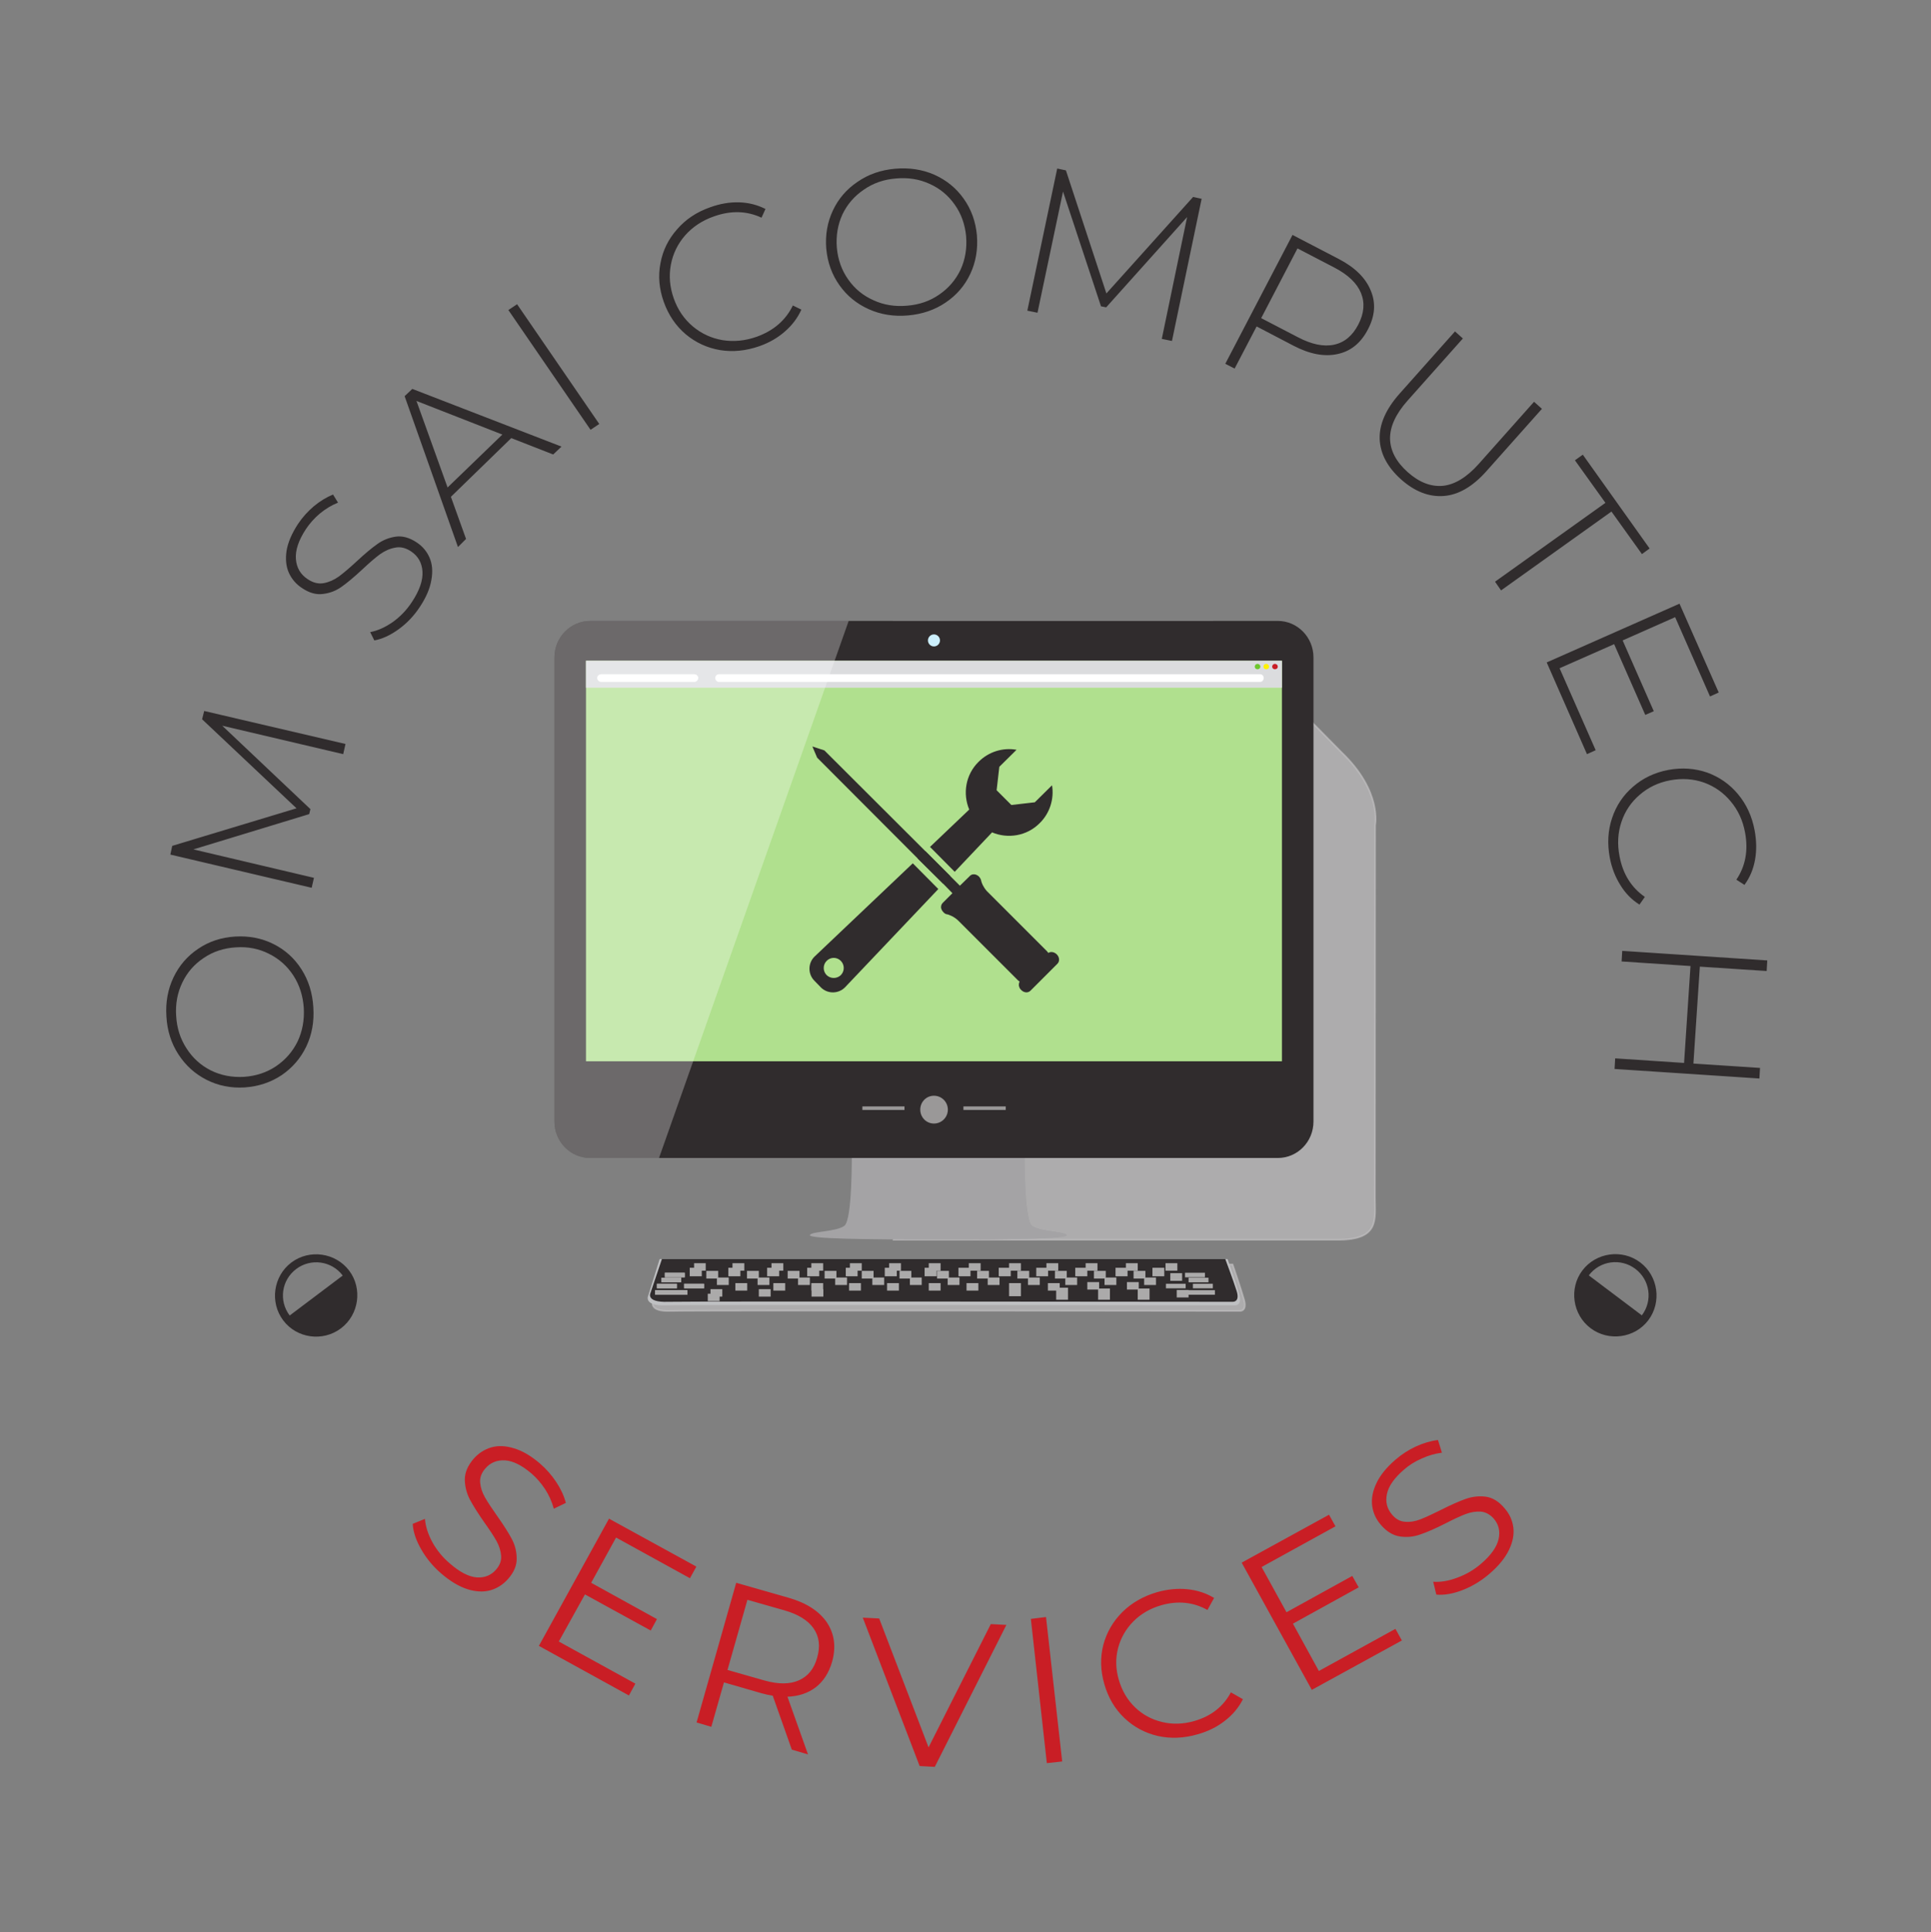 <?xml version="1.0" encoding="UTF-8" standalone="yes"?>
<svg xmlns="http://www.w3.org/2000/svg" version="1.1" xmlns:xlink="http://www.w3.org/1999/xlink" xmlns:svgjs="http://svgjs.dev/svgjs" viewBox="0 0 9.306 9.31">
  <rect x="0" y="0" width="9.306" height="9.31" fill="#808080" stroke="none"/>
  <g transform="matrix(1,0,0,1,2.672,2.992)">
    <g>
      <path d=" M -1.196 2.051 Q -1.237 2.136 -1.315 2.189 Q -1.393 2.241 -1.493 2.248 Q -1.593 2.254 -1.677 2.211 Q -1.76 2.169 -1.812 2.089 Q -1.864 2.009 -1.87 1.907 Q -1.877 1.804 -1.836 1.718 Q -1.795 1.632 -1.717 1.58 Q -1.639 1.527 -1.539 1.521 Q -1.438 1.515 -1.354 1.557 Q -1.27 1.599 -1.219 1.679 Q -1.168 1.759 -1.162 1.862 Q -1.155 1.965 -1.196 2.051 M -1.258 1.709 Q -1.303 1.64 -1.376 1.604 Q -1.449 1.567 -1.535 1.573 Q -1.622 1.578 -1.69 1.624 Q -1.758 1.669 -1.793 1.742 Q -1.829 1.816 -1.823 1.904 Q -1.818 1.991 -1.773 2.06 Q -1.729 2.129 -1.656 2.166 Q -1.583 2.202 -1.496 2.197 Q -1.409 2.191 -1.342 2.146 Q -1.274 2.1 -1.238 2.027 Q -1.203 1.953 -1.208 1.865 Q -1.214 1.777 -1.258 1.709 M -1.018 0.642 L -1.601 0.505 L -1.176 0.907 L -1.182 0.931 L -1.74 1.101 L -1.159 1.238 L -1.17 1.286 L -1.851 1.126 L -1.842 1.084 L -1.243 0.903 L -1.698 0.474 L -1.688 0.434 L -1.007 0.593 L -1.018 0.642 M -0.752 0.041 Q -0.812 0.084 -0.868 0.094 L -0.888 0.054 Q -0.835 0.044 -0.78 0.006 Q -0.725 -0.033 -0.687 -0.091 Q -0.632 -0.174 -0.636 -0.238 Q -0.64 -0.301 -0.691 -0.335 Q -0.73 -0.361 -0.768 -0.353 Q -0.806 -0.346 -0.841 -0.321 Q -0.875 -0.296 -0.926 -0.248 Q -0.984 -0.194 -1.025 -0.165 Q -1.065 -0.136 -1.115 -0.13 Q -1.164 -0.123 -1.216 -0.158 Q -1.259 -0.186 -1.28 -0.232 Q -1.3 -0.277 -1.291 -0.338 Q -1.281 -0.398 -1.236 -0.467 Q -1.204 -0.515 -1.159 -0.553 Q -1.114 -0.59 -1.067 -0.609 L -1.043 -0.57 Q -1.09 -0.551 -1.131 -0.517 Q -1.171 -0.483 -1.198 -0.442 Q -1.251 -0.361 -1.246 -0.298 Q -1.241 -0.235 -1.189 -0.201 Q -1.15 -0.175 -1.112 -0.182 Q -1.074 -0.189 -1.039 -0.214 Q -1.004 -0.24 -0.952 -0.288 Q -0.894 -0.342 -0.854 -0.37 Q -0.814 -0.399 -0.765 -0.406 Q -0.717 -0.413 -0.665 -0.379 Q -0.622 -0.351 -0.602 -0.305 Q -0.582 -0.259 -0.593 -0.198 Q -0.603 -0.136 -0.649 -0.067 Q -0.691 -0.003 -0.752 0.041 M -0.208 -0.881 L -0.499 -0.598 L -0.426 -0.395 L -0.465 -0.356 L -0.722 -1.083 L -0.685 -1.118 L 0.034 -0.84 L -0.006 -0.802 L -0.208 -0.881 M -0.251 -0.898 L -0.665 -1.06 L -0.515 -0.643 L -0.251 -0.898 M -0.222 -1.498 L -0.18 -1.526 L 0.216 -0.949 L 0.174 -0.921 L -0.222 -1.498 M 0.798 -1.305 Q 0.705 -1.321 0.633 -1.381 Q 0.561 -1.442 0.527 -1.537 Q 0.493 -1.632 0.511 -1.724 Q 0.528 -1.816 0.591 -1.887 Q 0.653 -1.959 0.75 -1.993 Q 0.821 -2.019 0.89 -2.017 Q 0.958 -2.015 1.017 -1.985 L 0.998 -1.943 Q 0.891 -1.993 0.768 -1.949 Q 0.685 -1.92 0.63 -1.858 Q 0.576 -1.796 0.561 -1.716 Q 0.546 -1.636 0.575 -1.554 Q 0.604 -1.472 0.667 -1.419 Q 0.729 -1.367 0.81 -1.353 Q 0.891 -1.34 0.974 -1.369 Q 1.097 -1.413 1.149 -1.52 L 1.19 -1.5 Q 1.163 -1.44 1.111 -1.395 Q 1.059 -1.349 0.988 -1.324 Q 0.891 -1.29 0.798 -1.305 M 1.515 -1.502 Q 1.428 -1.541 1.374 -1.617 Q 1.319 -1.694 1.31 -1.794 Q 1.302 -1.893 1.342 -1.978 Q 1.382 -2.063 1.461 -2.116 Q 1.539 -2.17 1.642 -2.179 Q 1.744 -2.188 1.831 -2.15 Q 1.918 -2.111 1.972 -2.035 Q 2.027 -1.958 2.036 -1.858 Q 2.044 -1.757 2.004 -1.672 Q 1.964 -1.587 1.885 -1.534 Q 1.807 -1.481 1.704 -1.472 Q 1.602 -1.463 1.515 -1.502 M 1.855 -1.573 Q 1.922 -1.619 1.957 -1.692 Q 1.991 -1.766 1.984 -1.853 Q 1.976 -1.94 1.929 -2.006 Q 1.882 -2.073 1.808 -2.106 Q 1.734 -2.14 1.646 -2.132 Q 1.558 -2.125 1.491 -2.078 Q 1.423 -2.032 1.388 -1.959 Q 1.354 -1.885 1.361 -1.798 Q 1.369 -1.711 1.416 -1.645 Q 1.463 -1.578 1.538 -1.545 Q 1.612 -1.511 1.7 -1.519 Q 1.788 -1.526 1.855 -1.573 M 2.927 -1.359 L 3.049 -1.946 L 2.659 -1.511 L 2.634 -1.516 L 2.451 -2.069 L 2.328 -1.485 L 2.279 -1.495 L 2.423 -2.18 L 2.465 -2.171 L 2.66 -1.578 L 3.078 -2.043 L 3.119 -2.034 L 2.976 -1.349 L 2.927 -1.359 M 3.934 -1.592 Q 3.972 -1.502 3.92 -1.404 Q 3.869 -1.306 3.774 -1.286 Q 3.679 -1.265 3.562 -1.326 L 3.384 -1.419 L 3.278 -1.216 L 3.233 -1.239 L 3.557 -1.86 L 3.78 -1.744 Q 3.897 -1.683 3.934 -1.592 M 3.757 -1.331 Q 3.832 -1.347 3.874 -1.428 Q 3.916 -1.509 3.887 -1.58 Q 3.858 -1.651 3.758 -1.703 L 3.581 -1.795 L 3.406 -1.459 L 3.583 -1.367 Q 3.682 -1.315 3.757 -1.331 M 3.977 -0.877 Q 3.974 -0.983 4.072 -1.094 L 4.34 -1.395 L 4.378 -1.361 L 4.111 -1.061 Q 4.026 -0.965 4.027 -0.878 Q 4.029 -0.791 4.112 -0.717 Q 4.195 -0.643 4.282 -0.651 Q 4.368 -0.66 4.454 -0.756 L 4.721 -1.056 L 4.759 -1.022 L 4.491 -0.721 Q 4.392 -0.61 4.286 -0.602 Q 4.179 -0.594 4.08 -0.682 Q 3.981 -0.771 3.977 -0.877 M 5.065 -0.569 L 4.918 -0.774 L 4.956 -0.801 L 5.278 -0.349 L 5.241 -0.322 L 5.094 -0.527 L 4.562 -0.147 L 4.533 -0.189 L 5.065 -0.569 M 5.018 0.623 L 4.976 0.642 L 4.782 0.2 L 5.422 -0.083 L 5.611 0.345 L 5.569 0.364 L 5.401 -0.018 L 5.148 0.094 L 5.298 0.435 L 5.257 0.453 L 5.107 0.112 L 4.844 0.228 L 5.018 0.623 M 5.097 0.95 Q 5.127 0.86 5.198 0.799 Q 5.269 0.737 5.368 0.718 Q 5.467 0.7 5.556 0.731 Q 5.644 0.763 5.704 0.835 Q 5.765 0.908 5.784 1.009 Q 5.798 1.084 5.786 1.151 Q 5.774 1.219 5.735 1.272 L 5.696 1.247 Q 5.762 1.149 5.738 1.02 Q 5.722 0.933 5.669 0.87 Q 5.617 0.807 5.54 0.779 Q 5.463 0.752 5.377 0.768 Q 5.292 0.784 5.23 0.838 Q 5.168 0.891 5.142 0.969 Q 5.116 1.047 5.133 1.134 Q 5.157 1.262 5.255 1.33 L 5.229 1.367 Q 5.173 1.332 5.137 1.273 Q 5.1 1.214 5.086 1.141 Q 5.067 1.039 5.097 0.95 M 5.807 2.205 L 5.109 2.159 L 5.112 2.108 L 5.444 2.13 L 5.475 1.663 L 5.143 1.641 L 5.146 1.59 L 5.845 1.636 L 5.842 1.687 L 5.52 1.666 L 5.489 2.133 L 5.81 2.154 L 5.807 2.205" fill="#302c2d" fill-rule="nonzero"/>
    </g>
    <g>
      <path d=" M -0.642 4.474 Q -0.68 4.408 -0.683 4.351 L -0.624 4.327 Q -0.62 4.381 -0.588 4.44 Q -0.555 4.499 -0.504 4.542 Q -0.433 4.604 -0.375 4.609 Q -0.317 4.613 -0.281 4.571 Q -0.254 4.54 -0.257 4.504 Q -0.26 4.469 -0.279 4.434 Q -0.298 4.4 -0.338 4.344 Q -0.384 4.278 -0.408 4.233 Q -0.431 4.188 -0.432 4.138 Q -0.432 4.087 -0.39 4.038 Q -0.355 3.998 -0.306 3.983 Q -0.256 3.968 -0.195 3.987 Q -0.134 4.005 -0.069 4.061 Q -0.024 4.1 0.009 4.15 Q 0.042 4.2 0.055 4.25 L -0.003 4.278 Q -0.017 4.227 -0.045 4.184 Q -0.074 4.14 -0.11 4.109 Q -0.18 4.049 -0.238 4.045 Q -0.297 4.042 -0.333 4.084 Q -0.361 4.116 -0.358 4.152 Q -0.355 4.188 -0.335 4.223 Q -0.315 4.258 -0.276 4.313 Q -0.23 4.378 -0.206 4.423 Q -0.182 4.468 -0.182 4.518 Q -0.181 4.568 -0.223 4.616 Q -0.258 4.656 -0.308 4.671 Q -0.358 4.685 -0.419 4.666 Q -0.481 4.646 -0.546 4.59 Q -0.605 4.539 -0.642 4.474 M 0.39 5.121 L 0.359 5.178 L -0.075 4.939 L 0.263 4.326 L 0.684 4.557 L 0.653 4.613 L 0.297 4.417 L 0.177 4.635 L 0.494 4.81 L 0.464 4.865 L 0.147 4.691 L 0.021 4.918 L 0.39 5.121 M 1.144 5.439 L 1.052 5.179 Q 1.025 5.175 0.997 5.167 L 0.817 5.115 L 0.756 5.329 L 0.685 5.308 L 0.876 4.635 L 1.128 4.707 Q 1.257 4.744 1.313 4.826 Q 1.368 4.909 1.338 5.016 Q 1.315 5.095 1.26 5.138 Q 1.204 5.181 1.123 5.184 L 1.222 5.462 L 1.144 5.439 M 1.178 5.105 Q 1.244 5.076 1.266 4.996 Q 1.29 4.914 1.249 4.855 Q 1.209 4.797 1.109 4.768 L 0.93 4.717 L 0.834 5.055 L 1.013 5.106 Q 1.113 5.134 1.178 5.105 M 2.178 4.838 L 1.833 5.522 L 1.76 5.518 L 1.486 4.803 L 1.565 4.807 L 1.803 5.428 L 2.103 4.834 L 2.178 4.838 M 2.296 4.809 L 2.369 4.8 L 2.447 5.496 L 2.373 5.504 L 2.296 4.809 M 2.907 5.373 Q 2.814 5.351 2.746 5.286 Q 2.678 5.221 2.65 5.123 Q 2.622 5.026 2.645 4.935 Q 2.669 4.844 2.737 4.776 Q 2.805 4.709 2.905 4.68 Q 2.98 4.659 3.05 4.666 Q 3.121 4.673 3.179 4.708 L 3.147 4.766 Q 3.045 4.709 2.925 4.743 Q 2.845 4.766 2.79 4.821 Q 2.735 4.877 2.716 4.951 Q 2.697 5.025 2.72 5.103 Q 2.743 5.182 2.798 5.235 Q 2.853 5.288 2.929 5.306 Q 3.004 5.324 3.084 5.301 Q 3.205 5.266 3.26 5.163 L 3.318 5.196 Q 3.288 5.256 3.231 5.3 Q 3.175 5.344 3.1 5.365 Q 3 5.394 2.907 5.373 M 4.053 4.857 L 4.084 4.913 L 3.65 5.151 L 3.312 4.538 L 3.733 4.307 L 3.764 4.363 L 3.408 4.559 L 3.528 4.777 L 3.845 4.602 L 3.876 4.657 L 3.559 4.832 L 3.684 5.06 L 4.053 4.857 M 4.377 4.67 Q 4.307 4.697 4.25 4.692 L 4.235 4.63 Q 4.289 4.634 4.352 4.61 Q 4.415 4.587 4.466 4.543 Q 4.537 4.482 4.55 4.425 Q 4.563 4.368 4.527 4.326 Q 4.499 4.295 4.464 4.292 Q 4.428 4.29 4.391 4.304 Q 4.354 4.318 4.294 4.349 Q 4.221 4.386 4.173 4.402 Q 4.126 4.419 4.076 4.412 Q 4.025 4.405 3.983 4.356 Q 3.948 4.316 3.941 4.265 Q 3.934 4.213 3.961 4.156 Q 3.988 4.098 4.053 4.042 Q 4.098 4.003 4.152 3.978 Q 4.207 3.953 4.258 3.947 L 4.277 4.008 Q 4.225 4.015 4.178 4.037 Q 4.13 4.058 4.094 4.09 Q 4.024 4.15 4.012 4.207 Q 4 4.264 4.037 4.307 Q 4.064 4.339 4.1 4.341 Q 4.136 4.344 4.174 4.329 Q 4.212 4.314 4.272 4.284 Q 4.343 4.248 4.391 4.231 Q 4.439 4.214 4.488 4.22 Q 4.538 4.227 4.579 4.276 Q 4.614 4.316 4.621 4.367 Q 4.628 4.419 4.6 4.477 Q 4.572 4.535 4.507 4.591 Q 4.448 4.642 4.377 4.67" fill="#c91e25" fill-rule="nonzero"/>
    </g>
    <g clip-path="url(#SvgjsClipPath1001)">
      <g clip-path="url(#ccaa30eeb-2a65-45cf-ad8a-6aa9495a942d2b9b7d26-a75c-4ca0-bbed-3b556a943c19)">
        <path d=" M 3.775 2.982 L 1.634 2.982 L 1.635 0.004 L 3.173 0.004 L 3.794 0.634 C 3.99 0.822 3.955 0.984 3.955 0.984 L 3.954 2.774 C 3.954 2.774 3.954 2.703 3.954 2.777 C 3.954 2.885 3.978 2.982 3.775 2.982" fill="#c1c0c1" transform="matrix(1,0,0,1,0,0)" fill-rule="nonzero" opacity="0.7"/>
      </g>
      <g clip-path="url(#ccaa30eeb-2a65-45cf-ad8a-6aa9495a942d2b9b7d26-a75c-4ca0-bbed-3b556a943c19)">
        <path d=" M 3.775 2.982 L 1.634 2.982 L 1.635 0.004 L 3.173 0.004 L 3.794 0.634 C 3.99 0.822 3.955 0.984 3.955 0.984 L 3.954 2.774 C 3.954 2.774 3.954 2.703 3.954 2.777 C 3.954 2.885 3.978 2.982 3.775 2.982 Z" fill="none" transform="matrix(1,0,0,1,0,0)" fill-rule="nonzero" opacity="0.7" stroke-dasharray="none" stroke-miterlimit="4" stroke-linejoin="miter" stroke-linecap="butt" stroke-width="0.008" stroke="#c1c0c1"/>
      </g>
      <g clip-path="url(#ecaa30eeb-2a65-45cf-ad8a-6aa9495a942d2b9b7d26-a75c-4ca0-bbed-3b556a943c19)">
        <path d=" M 0.586 3.101 L 0.476 3.278 C 0.476 3.278 0.45 3.329 0.561 3.325 C 0.671 3.321 3.302 3.325 3.302 3.325 C 3.302 3.325 3.34 3.329 3.323 3.27 C 3.306 3.211 3.268 3.101 3.268 3.101 Z" fill="#c1c0c1" transform="matrix(1,0,0,1,0,0)" fill-rule="nonzero" opacity="0.7"/>
      </g>
      <g clip-path="url(#ecaa30eeb-2a65-45cf-ad8a-6aa9495a942d2b9b7d26-a75c-4ca0-bbed-3b556a943c19)">
        <path d=" M 0.586 3.101 L 0.476 3.278 C 0.476 3.278 0.45 3.329 0.561 3.325 C 0.671 3.321 3.302 3.325 3.302 3.325 C 3.302 3.325 3.34 3.329 3.323 3.27 C 3.306 3.211 3.268 3.101 3.268 3.101 Z" fill="none" transform="matrix(1,0,0,1,0,0)" fill-rule="nonzero" opacity="0.7" stroke-dasharray="none" stroke-miterlimit="4" stroke-linejoin="miter" stroke-linecap="butt" stroke-width="0.008" stroke="#c1c0c1"/>
      </g>
      <g clip-path="url(#dcaa30eeb-2a65-45cf-ad8a-6aa9495a942d2b9b7d26-a75c-4ca0-bbed-3b556a943c19)">
        <path d=" M 0.634 3.173 L 0.598 3.173 L 0.598 3.154 L 0.634 3.154 Z M 0.653 3.147 L 0.618 3.147 L 0.618 3.133 L 0.653 3.133 Z M 0.82 3.173 L 0.784 3.173 L 0.784 3.154 L 0.82 3.154 Z M 0.839 3.147 L 0.804 3.147 L 0.804 3.133 L 0.839 3.133 Z M 1.007 3.173 L 0.971 3.173 L 0.971 3.154 L 1.007 3.154 Z M 1.026 3.147 L 0.992 3.147 L 0.992 3.133 L 1.026 3.133 Z M 1.2 3.173 L 1.164 3.173 L 1.164 3.154 L 1.2 3.154 Z M 1.219 3.147 L 1.184 3.147 L 1.184 3.133 L 1.219 3.133 Z M 1.385 3.173 L 1.35 3.173 L 1.35 3.154 L 1.385 3.154 Z M 1.405 3.147 L 1.37 3.147 L 1.37 3.133 L 1.405 3.133 Z M 1.574 3.173 L 1.538 3.173 L 1.538 3.154 L 1.574 3.154 Z M 1.594 3.147 L 1.559 3.147 L 1.559 3.133 L 1.594 3.133 Z M 1.765 3.173 L 1.73 3.173 L 1.73 3.154 L 1.765 3.154 Z M 1.785 3.147 L 1.75 3.147 L 1.75 3.133 L 1.785 3.133 Z M 1.929 3.173 L 1.893 3.173 L 1.893 3.154 L 1.929 3.154 Z M 1.978 3.147 L 1.943 3.147 L 1.943 3.133 L 1.978 3.133 Z M 2.123 3.173 L 2.087 3.173 L 2.087 3.154 L 2.123 3.154 Z M 2.172 3.147 L 2.137 3.147 L 2.137 3.133 L 2.172 3.133 Z M 2.303 3.173 L 2.267 3.173 L 2.267 3.154 L 2.303 3.154 Z M 2.352 3.147 L 2.317 3.147 L 2.317 3.133 L 2.352 3.133 Z M 2.492 3.173 L 2.456 3.173 L 2.456 3.154 L 2.492 3.154 Z M 2.541 3.147 L 2.506 3.147 L 2.506 3.133 L 2.541 3.133 Z M 2.581 3.184 L 2.546 3.184 L 2.546 3.17 L 2.581 3.17 Z M 2.632 3.216 L 2.597 3.216 L 2.597 3.201 L 2.632 3.201 Z M 2.772 3.184 L 2.737 3.184 L 2.737 3.17 L 2.772 3.17 Z M 2.823 3.216 L 2.788 3.216 L 2.788 3.201 L 2.823 3.201 Z M 2.949 3.195 L 2.914 3.195 L 2.914 3.181 L 2.949 3.181 Z M 2.392 3.184 L 2.358 3.184 L 2.358 3.17 L 2.392 3.17 Z M 2.443 3.216 L 2.408 3.216 L 2.408 3.201 L 2.443 3.201 Z M 2.212 3.184 L 2.177 3.184 L 2.177 3.17 L 2.212 3.17 Z M 2.263 3.216 L 2.228 3.216 L 2.228 3.201 L 2.263 3.201 Z M 2.018 3.184 L 1.983 3.184 L 1.983 3.17 L 2.018 3.17 Z M 2.069 3.216 L 2.034 3.216 L 2.034 3.201 L 2.069 3.201 Z M 1.825 3.184 L 1.79 3.184 L 1.79 3.17 L 1.825 3.17 Z M 1.876 3.216 L 1.841 3.216 L 1.841 3.201 L 1.876 3.201 Z M 1.644 3.184 L 1.609 3.184 L 1.609 3.17 L 1.644 3.17 Z M 1.694 3.216 L 1.659 3.216 L 1.659 3.201 L 1.694 3.201 Z M 1.462 3.184 L 1.427 3.184 L 1.427 3.17 L 1.462 3.17 Z M 1.513 3.216 L 1.478 3.216 L 1.478 3.201 L 1.513 3.201 Z M 1.283 3.184 L 1.248 3.184 L 1.248 3.17 L 1.283 3.17 Z M 1.334 3.216 L 1.299 3.216 L 1.299 3.201 L 1.334 3.201 Z M 1.105 3.184 L 1.07 3.184 L 1.07 3.17 L 1.105 3.17 Z M 1.155 3.216 L 1.12 3.216 L 1.12 3.201 L 1.155 3.201 Z M 0.909 3.184 L 0.874 3.184 L 0.874 3.17 L 0.909 3.17 Z M 0.96 3.216 L 0.925 3.216 L 0.925 3.201 L 0.96 3.201 Z M 0.713 3.184 L 0.678 3.184 L 0.678 3.17 L 0.713 3.17 Z M 0.764 3.216 L 0.729 3.216 L 0.729 3.201 L 0.764 3.201 Z M 0.853 3.243 L 0.818 3.243 L 0.818 3.229 L 0.853 3.229 Z M 1.036 3.243 L 1.001 3.243 L 1.001 3.229 L 1.036 3.229 Z M 1.219 3.243 L 1.184 3.243 L 1.184 3.229 L 1.219 3.229 Z M 1.22 3.272 L 1.185 3.272 L 1.185 3.258 L 1.22 3.258 Z M 0.966 3.272 L 0.931 3.272 L 0.931 3.258 L 0.966 3.258 Z M 0.733 3.272 L 0.698 3.272 L 0.698 3.258 L 0.733 3.258 Z M 1.401 3.243 L 1.366 3.243 L 1.366 3.229 L 1.401 3.229 Z M 1.584 3.243 L 1.549 3.243 L 1.549 3.229 L 1.584 3.229 Z M 1.785 3.243 L 1.75 3.243 L 1.75 3.229 L 1.785 3.229 Z M 1.967 3.243 L 1.932 3.243 L 1.932 3.229 L 1.967 3.229 Z M 2.172 3.243 L 2.137 3.243 L 2.137 3.229 L 2.172 3.229 Z M 2.172 3.269 L 2.137 3.269 L 2.137 3.255 L 2.172 3.255 Z M 2.359 3.243 L 2.324 3.243 L 2.324 3.229 L 2.359 3.229 Z M 2.399 3.264 L 2.364 3.264 L 2.364 3.25 L 2.399 3.25 Z M 2.549 3.237 L 2.514 3.237 L 2.514 3.223 L 2.549 3.223 Z M 2.601 3.269 L 2.566 3.269 L 2.566 3.255 L 2.601 3.255 Z M 2.74 3.237 L 2.705 3.237 L 2.705 3.223 L 2.74 3.223 Z M 2.792 3.269 L 2.757 3.269 L 2.757 3.255 L 2.792 3.255 Z M 2.98 3.275 L 2.945 3.275 L 2.945 3.261 L 2.98 3.261 Z M 2.686 3.173 L 2.65 3.173 L 2.65 3.154 L 2.686 3.154 Z M 2.735 3.147 L 2.7 3.147 L 2.7 3.133 L 2.735 3.133 Z M 2.863 3.173 L 2.828 3.173 L 2.828 3.154 L 2.863 3.154 Z M 2.926 3.147 L 2.891 3.147 L 2.891 3.133 L 2.926 3.133 Z" fill="#abaaaa" transform="matrix(1,0,0,1,0,0)" fill-rule="nonzero" stroke-dasharray="none" stroke-miterlimit="4" stroke-linejoin="miter" stroke-linecap="butt" stroke-width="0.034" stroke="#abaaaa"/>
      </g>
      <g clip-path="url(#dcaa30eeb-2a65-45cf-ad8a-6aa9495a942d2b9b7d26-a75c-4ca0-bbed-3b556a943c19)">
        <path d=" M 0.56 3.231 L 0.656 3.231 M 0.56 3.231 L 0.656 3.231" fill="none" transform="matrix(1,0,0,1,0,0)" fill-rule="nonzero" stroke-dasharray="none" stroke-miterlimit="4" stroke-linejoin="miter" stroke-linecap="butt" stroke-width="0.034" stroke="#abaaaa"/>
      </g>
      <g clip-path="url(#dcaa30eeb-2a65-45cf-ad8a-6aa9495a942d2b9b7d26-a75c-4ca0-bbed-3b556a943c19)">
        <path d=" M 3.07 3.178 L 2.974 3.178" fill="none" transform="matrix(1,0,0,1,0,0)" fill-rule="nonzero" stroke-dasharray="none" stroke-miterlimit="4" stroke-linejoin="miter" stroke-linecap="butt" stroke-width="0.034" stroke="#abaaaa"/>
      </g>
      <g clip-path="url(#dcaa30eeb-2a65-45cf-ad8a-6aa9495a942d2b9b7d26-a75c-4ca0-bbed-3b556a943c19)">
        <path d=" M 3.087 3.203 L 2.991 3.203" fill="none" transform="matrix(1,0,0,1,0,0)" fill-rule="nonzero" stroke-dasharray="none" stroke-miterlimit="4" stroke-linejoin="miter" stroke-linecap="butt" stroke-width="0.034" stroke="#abaaaa"/>
      </g>
      <g clip-path="url(#dcaa30eeb-2a65-45cf-ad8a-6aa9495a942d2b9b7d26-a75c-4ca0-bbed-3b556a943c19)">
        <path d=" M 3.108 3.231 L 3.012 3.231" fill="none" transform="matrix(1,0,0,1,0,0)" fill-rule="nonzero" stroke-dasharray="none" stroke-miterlimit="4" stroke-linejoin="miter" stroke-linecap="butt" stroke-width="0.034" stroke="#abaaaa"/>
      </g>
      <g clip-path="url(#dcaa30eeb-2a65-45cf-ad8a-6aa9495a942d2b9b7d26-a75c-4ca0-bbed-3b556a943c19)">
        <path d=" M 2.977 3.231 L 2.881 3.231" fill="none" transform="matrix(1,0,0,1,0,0)" fill-rule="nonzero" stroke-dasharray="none" stroke-miterlimit="4" stroke-linejoin="miter" stroke-linecap="butt" stroke-width="0.034" stroke="#abaaaa"/>
      </g>
      <g clip-path="url(#dcaa30eeb-2a65-45cf-ad8a-6aa9495a942d2b9b7d26-a75c-4ca0-bbed-3b556a943c19)">
        <path d=" M 3.118 3.263 L 2.962 3.263" fill="none" transform="matrix(1,0,0,1,0,0)" fill-rule="nonzero" stroke-dasharray="none" stroke-miterlimit="4" stroke-linejoin="miter" stroke-linecap="butt" stroke-width="0.034" stroke="#abaaaa"/>
      </g>
      <g clip-path="url(#bcaa30eeb-2a65-45cf-ad8a-6aa9495a942d2b9b7d26-a75c-4ca0-bbed-3b556a943c19)">
        <path d=" M 1.433 2.558 C 1.433 2.558 1.437 2.886 1.397 2.915 C 1.357 2.944 1.242 2.941 1.231 2.959 C 1.221 2.977 1.483 2.981 1.85 2.981 L 1.85 2.981 C 2.216 2.981 2.479 2.977 2.468 2.959 C 2.457 2.941 2.342 2.944 2.302 2.915 C 2.262 2.886 2.266 2.558 2.266 2.558 Z" fill="#a4a3a5" transform="matrix(1,0,0,1,0,0)" fill-rule="nonzero"/>
      </g>
      <g clip-path="url(#fcaa30eeb-2a65-45cf-ad8a-6aa9495a942d2b9b7d26-a75c-4ca0-bbed-3b556a943c19)">
        <path d=" M 1.909 2.558 L 2.266 2.558 C 2.266 2.558 2.262 2.886 2.302 2.915 C 2.342 2.944 2.457 2.941 2.468 2.959 C 2.479 2.977 2.216 2.981 1.85 2.981 L 2.048 2.981 C 2.048 2.981 1.915 2.622 1.909 2.558" fill="#a4a3a5" transform="matrix(1,0,0,1,0,0)" fill-rule="nonzero"/>
      </g>
      <g clip-path="url(#bcaa30eeb-2a65-45cf-ad8a-6aa9495a942d2b9b7d26-a75c-4ca0-bbed-3b556a943c19)">
        <path d=" M 0 2.412 C 0 2.51 0.077 2.588 0.173 2.588 L 3.486 2.588 C 3.581 2.588 3.658 2.51 3.658 2.412 L 3.658 0.176 C 3.658 0.079 3.581 0 3.486 0 L 0.173 0 C 0.077 0 0 0.079 0 0.176 Z" fill="#302c2d" transform="matrix(1,0,0,1,0,0)" fill-rule="nonzero"/>
      </g>
      <g clip-path="url(#bcaa30eeb-2a65-45cf-ad8a-6aa9495a942d2b9b7d26-a75c-4ca0-bbed-3b556a943c19)">
        <path d=" M 0.152 2.122 L 3.506 2.122 L 3.506 0.192 L 0.152 0.192 Z" fill="#b0e08e" transform="matrix(1,0,0,1,0,0)" fill-rule="nonzero"/>
      </g>
      <g clip-path="url(#bcaa30eeb-2a65-45cf-ad8a-6aa9495a942d2b9b7d26-a75c-4ca0-bbed-3b556a943c19)">
        <path d=" M 1.8 0.094 C 1.8 0.11 1.813 0.123 1.829 0.123 C 1.845 0.123 1.858 0.11 1.858 0.094 C 1.858 0.078 1.845 0.065 1.829 0.065 C 1.813 0.065 1.8 0.078 1.8 0.094" fill="#cceffc" transform="matrix(1,0,0,1,0,0)" fill-rule="nonzero"/>
      </g>
      <g clip-path="url(#bcaa30eeb-2a65-45cf-ad8a-6aa9495a942d2b9b7d26-a75c-4ca0-bbed-3b556a943c19)">
        <path d=" M 3.642 2.488 C 3.614 2.547 3.555 2.588 3.486 2.588 C 3.555 2.588 3.614 2.547 3.642 2.488 M 3.642 2.487 L 3.642 2.487 L 3.642 2.487 M 2.415 0 L 3.486 0 C 3.581 0 3.658 0.079 3.658 0.176 L 3.658 2.238 L 3.658 0.176 C 3.658 0.079 3.581 0 3.486 0 Z" fill="#ffffff" transform="matrix(1,0,0,1,0,0)" fill-rule="nonzero"/>
      </g>
      <g clip-path="url(#bcaa30eeb-2a65-45cf-ad8a-6aa9495a942d2b9b7d26-a75c-4ca0-bbed-3b556a943c19)">
        <path d=" M 0.152 0.322 L 3.506 0.322 L 3.506 0.192 L 0.152 0.192 Z" fill="#dbdcde" transform="matrix(1,0,0,1,0,0)" fill-rule="nonzero"/>
      </g>
      <g clip-path="url(#bcaa30eeb-2a65-45cf-ad8a-6aa9495a942d2b9b7d26-a75c-4ca0-bbed-3b556a943c19)">
        <path d=" M 0.775 0.275 C 0.775 0.285 0.783 0.294 0.792 0.294 L 3.401 0.294 C 3.411 0.294 3.418 0.285 3.418 0.275 C 3.418 0.265 3.411 0.257 3.401 0.257 L 0.792 0.257 C 0.783 0.257 0.775 0.265 0.775 0.275" fill="#ffffff" transform="matrix(1,0,0,1,0,0)" fill-rule="nonzero"/>
      </g>
      <g clip-path="url(#bcaa30eeb-2a65-45cf-ad8a-6aa9495a942d2b9b7d26-a75c-4ca0-bbed-3b556a943c19)">
        <path d=" M 0.206 0.275 C 0.206 0.285 0.215 0.294 0.225 0.294 L 0.674 0.294 C 0.684 0.294 0.693 0.285 0.693 0.275 C 0.693 0.27 0.691 0.266 0.687 0.262 C 0.684 0.259 0.679 0.257 0.674 0.257 L 0.225 0.257 C 0.215 0.257 0.206 0.265 0.206 0.275" fill="#ffffff" transform="matrix(1,0,0,1,0,0)" fill-rule="nonzero"/>
      </g>
      <g clip-path="url(#bcaa30eeb-2a65-45cf-ad8a-6aa9495a942d2b9b7d26-a75c-4ca0-bbed-3b556a943c19)">
        <path d=" M 3.459 0.22 C 3.459 0.228 3.465 0.233 3.472 0.233 C 3.48 0.233 3.486 0.228 3.486 0.22 C 3.486 0.213 3.48 0.207 3.472 0.207 C 3.465 0.207 3.459 0.213 3.459 0.22" fill="#c91e25" transform="matrix(1,0,0,1,0,0)" fill-rule="nonzero"/>
      </g>
      <g clip-path="url(#bcaa30eeb-2a65-45cf-ad8a-6aa9495a942d2b9b7d26-a75c-4ca0-bbed-3b556a943c19)">
        <path d=" M 3.417 0.22 C 3.417 0.228 3.423 0.233 3.43 0.233 C 3.438 0.233 3.444 0.228 3.444 0.22 C 3.444 0.213 3.438 0.207 3.43 0.207 C 3.423 0.207 3.417 0.213 3.417 0.22" fill="#fff200" transform="matrix(1,0,0,1,0,0)" fill-rule="nonzero"/>
      </g>
      <g clip-path="url(#bcaa30eeb-2a65-45cf-ad8a-6aa9495a942d2b9b7d26-a75c-4ca0-bbed-3b556a943c19)">
        <path d=" M 3.375 0.22 C 3.375 0.228 3.381 0.233 3.388 0.233 C 3.396 0.233 3.402 0.228 3.402 0.22 C 3.402 0.213 3.396 0.207 3.388 0.207 C 3.381 0.207 3.375 0.213 3.375 0.22" fill="#6ec72e" transform="matrix(1,0,0,1,0,0)" fill-rule="nonzero"/>
      </g>
      <g clip-path="url(#gcaa30eeb-2a65-45cf-ad8a-6aa9495a942d2b9b7d26-a75c-4ca0-bbed-3b556a943c19)">
        <path d=" M 0.504 2.588 L 0.173 2.588 C 0.077 2.588 0 2.51 0 2.412 L 0 0.176 C 0 0.079 0.077 0 0.173 0 L 1.418 0 Z" fill="#ffffff" transform="matrix(1,0,0,1,0,0)" fill-rule="nonzero" opacity="0.29"/>
      </g>
      <g clip-path="url(#bcaa30eeb-2a65-45cf-ad8a-6aa9495a942d2b9b7d26-a75c-4ca0-bbed-3b556a943c19)">
        <path d=" M 0.507 3.075 L 0.452 3.251 C 0.452 3.251 0.426 3.302 0.537 3.298 C 0.648 3.294 3.278 3.298 3.278 3.298 C 3.278 3.298 3.317 3.302 3.3 3.243 C 3.283 3.184 3.244 3.075 3.244 3.075 Z" fill="#bfc0c2" transform="matrix(1,0,0,1,0,0)" fill-rule="nonzero"/>
      </g>
      <g clip-path="url(#bcaa30eeb-2a65-45cf-ad8a-6aa9495a942d2b9b7d26-a75c-4ca0-bbed-3b556a943c19)">
        <path d=" M 0.518 3.075 L 0.463 3.238 C 0.463 3.238 0.438 3.285 0.548 3.281 C 0.658 3.278 3.267 3.281 3.267 3.281 C 3.267 3.281 3.305 3.285 3.288 3.23 C 3.271 3.176 3.233 3.075 3.233 3.075 Z" fill="#302c2d" transform="matrix(1,0,0,1,0,0)" fill-rule="nonzero"/>
      </g>
      <g clip-path="url(#bcaa30eeb-2a65-45cf-ad8a-6aa9495a942d2b9b7d26-a75c-4ca0-bbed-3b556a943c19)">
        <path d=" M 0.699 3.147 L 0.663 3.147 L 0.663 3.128 L 0.699 3.128 Z M 0.718 3.12 L 0.684 3.12 L 0.684 3.106 L 0.718 3.106 Z M 0.885 3.147 L 0.849 3.147 L 0.849 3.128 L 0.885 3.128 Z M 0.904 3.12 L 0.869 3.12 L 0.869 3.106 L 0.904 3.106 Z M 1.072 3.147 L 1.036 3.147 L 1.036 3.128 L 1.072 3.128 Z M 1.092 3.12 L 1.057 3.12 L 1.057 3.106 L 1.092 3.106 Z M 1.265 3.147 L 1.229 3.147 L 1.229 3.128 L 1.265 3.128 Z M 1.284 3.12 L 1.249 3.12 L 1.249 3.106 L 1.284 3.106 Z M 1.45 3.147 L 1.415 3.147 L 1.415 3.128 L 1.45 3.128 Z M 1.47 3.12 L 1.435 3.12 L 1.435 3.106 L 1.47 3.106 Z M 1.639 3.147 L 1.603 3.147 L 1.603 3.128 L 1.639 3.128 Z M 1.659 3.12 L 1.624 3.12 L 1.624 3.106 L 1.659 3.106 Z M 1.831 3.147 L 1.795 3.147 L 1.795 3.128 L 1.831 3.128 Z M 1.85 3.12 L 1.815 3.12 L 1.815 3.106 L 1.85 3.106 Z M 1.994 3.147 L 1.958 3.147 L 1.958 3.128 L 1.994 3.128 Z M 2.043 3.12 L 2.008 3.12 L 2.008 3.106 L 2.043 3.106 Z M 2.188 3.147 L 2.152 3.147 L 2.152 3.128 L 2.188 3.128 Z M 2.237 3.12 L 2.202 3.12 L 2.202 3.106 L 2.237 3.106 Z M 2.368 3.147 L 2.333 3.147 L 2.333 3.128 L 2.368 3.128 Z M 2.417 3.12 L 2.382 3.12 L 2.382 3.106 L 2.417 3.106 Z M 2.557 3.147 L 2.521 3.147 L 2.521 3.128 L 2.557 3.128 Z M 2.606 3.12 L 2.571 3.12 L 2.571 3.106 L 2.606 3.106 Z M 2.646 3.158 L 2.611 3.158 L 2.611 3.143 L 2.646 3.143 Z M 2.697 3.189 L 2.662 3.189 L 2.662 3.175 L 2.697 3.175 Z M 2.837 3.158 L 2.802 3.158 L 2.802 3.143 L 2.837 3.143 Z M 2.888 3.189 L 2.853 3.189 L 2.853 3.175 L 2.888 3.175 Z M 3.014 3.169 L 2.979 3.169 L 2.979 3.154 L 3.014 3.154 Z M 2.458 3.158 L 2.423 3.158 L 2.423 3.143 L 2.458 3.143 Z M 2.508 3.189 L 2.473 3.189 L 2.473 3.175 L 2.508 3.175 Z M 2.277 3.158 L 2.242 3.158 L 2.242 3.143 L 2.277 3.143 Z M 2.328 3.189 L 2.293 3.189 L 2.293 3.175 L 2.328 3.175 Z M 2.083 3.158 L 2.048 3.158 L 2.048 3.143 L 2.083 3.143 Z M 2.134 3.189 L 2.099 3.189 L 2.099 3.175 L 2.134 3.175 Z M 1.89 3.158 L 1.855 3.158 L 1.855 3.143 L 1.89 3.143 Z M 1.941 3.189 L 1.906 3.189 L 1.906 3.175 L 1.941 3.175 Z M 1.709 3.158 L 1.674 3.158 L 1.674 3.143 L 1.709 3.143 Z M 1.759 3.189 L 1.724 3.189 L 1.724 3.175 L 1.759 3.175 Z M 1.527 3.158 L 1.492 3.158 L 1.492 3.143 L 1.527 3.143 Z M 1.578 3.189 L 1.543 3.189 L 1.543 3.175 L 1.578 3.175 Z M 1.348 3.158 L 1.313 3.158 L 1.313 3.143 L 1.348 3.143 Z M 1.399 3.189 L 1.364 3.189 L 1.364 3.175 L 1.399 3.175 Z M 1.17 3.158 L 1.135 3.158 L 1.135 3.143 L 1.17 3.143 Z M 1.22 3.189 L 1.185 3.189 L 1.185 3.175 L 1.22 3.175 Z M 0.974 3.158 L 0.939 3.158 L 0.939 3.143 L 0.974 3.143 Z M 1.025 3.189 L 0.99 3.189 L 0.99 3.175 L 1.025 3.175 Z M 0.778 3.158 L 0.743 3.158 L 0.743 3.143 L 0.778 3.143 Z M 0.829 3.189 L 0.794 3.189 L 0.794 3.175 L 0.829 3.175 Z M 0.918 3.216 L 0.883 3.216 L 0.883 3.202 L 0.918 3.202 Z M 1.101 3.216 L 1.066 3.216 L 1.066 3.202 L 1.101 3.202 Z M 1.284 3.216 L 1.249 3.216 L 1.249 3.202 L 1.284 3.202 Z M 1.285 3.245 L 1.25 3.245 L 1.25 3.231 L 1.285 3.231 Z M 1.031 3.245 L 0.996 3.245 L 0.996 3.231 L 1.031 3.231 Z M 0.785 3.267 L 0.75 3.267 L 0.75 3.253 L 0.785 3.253 Z M 0.798 3.245 L 0.763 3.245 L 0.763 3.231 L 0.798 3.231 Z M 1.466 3.216 L 1.431 3.216 L 1.431 3.202 L 1.466 3.202 Z M 1.649 3.216 L 1.614 3.216 L 1.614 3.202 L 1.649 3.202 Z M 1.85 3.216 L 1.815 3.216 L 1.815 3.202 L 1.85 3.202 Z M 2.032 3.216 L 1.997 3.216 L 1.997 3.202 L 2.032 3.202 Z M 2.237 3.216 L 2.202 3.216 L 2.202 3.202 L 2.237 3.202 Z M 2.237 3.243 L 2.202 3.243 L 2.202 3.228 L 2.237 3.228 Z M 2.424 3.216 L 2.389 3.216 L 2.389 3.202 L 2.424 3.202 Z M 2.464 3.238 L 2.429 3.238 L 2.429 3.224 L 2.464 3.224 Z M 2.464 3.26 L 2.429 3.26 L 2.429 3.246 L 2.464 3.246 Z M 2.614 3.211 L 2.579 3.211 L 2.579 3.197 L 2.614 3.197 Z M 2.666 3.243 L 2.631 3.243 L 2.631 3.228 L 2.666 3.228 Z M 2.666 3.26 L 2.631 3.26 L 2.631 3.246 L 2.666 3.246 Z M 2.805 3.211 L 2.77 3.211 L 2.77 3.197 L 2.805 3.197 Z M 2.857 3.243 L 2.822 3.243 L 2.822 3.228 L 2.857 3.228 Z M 2.857 3.26 L 2.822 3.26 L 2.822 3.246 L 2.857 3.246 Z M 3.045 3.249 L 3.01 3.249 L 3.01 3.235 L 3.045 3.235 Z M 2.751 3.147 L 2.715 3.147 L 2.715 3.128 L 2.751 3.128 Z M 2.8 3.12 L 2.765 3.12 L 2.765 3.106 L 2.8 3.106 Z M 2.928 3.147 L 2.893 3.147 L 2.893 3.128 L 2.928 3.128 Z M 2.991 3.12 L 2.956 3.12 L 2.956 3.106 L 2.991 3.106 Z" fill="#abaaaa" transform="matrix(1,0,0,1,0,0)" fill-rule="nonzero" stroke-dasharray="none" stroke-miterlimit="10" stroke-linejoin="miter" stroke-linecap="butt" stroke-width="0.022" stroke="#abaaaa"/>
      </g>
      <g clip-path="url(#bcaa30eeb-2a65-45cf-ad8a-6aa9495a942d2b9b7d26-a75c-4ca0-bbed-3b556a943c19)">
        <path d=" M 0.532 3.152 L 0.628 3.152" fill="none" transform="matrix(1,0,0,1,0,0)" fill-rule="nonzero" stroke-dasharray="none" stroke-miterlimit="10" stroke-linejoin="miter" stroke-linecap="butt" stroke-width="0.022" stroke="#abaaaa"/>
      </g>
      <g clip-path="url(#bcaa30eeb-2a65-45cf-ad8a-6aa9495a942d2b9b7d26-a75c-4ca0-bbed-3b556a943c19)">
        <path d=" M 0.516 3.176 L 0.611 3.176" fill="none" transform="matrix(1,0,0,1,0,0)" fill-rule="nonzero" stroke-dasharray="none" stroke-miterlimit="10" stroke-linejoin="miter" stroke-linecap="butt" stroke-width="0.022" stroke="#abaaaa"/>
      </g>
      <g clip-path="url(#bcaa30eeb-2a65-45cf-ad8a-6aa9495a942d2b9b7d26-a75c-4ca0-bbed-3b556a943c19)">
        <path d=" M 0.494 3.205 L 0.59 3.205" fill="none" transform="matrix(1,0,0,1,0,0)" fill-rule="nonzero" stroke-dasharray="none" stroke-miterlimit="10" stroke-linejoin="miter" stroke-linecap="butt" stroke-width="0.022" stroke="#abaaaa"/>
      </g>
      <g clip-path="url(#bcaa30eeb-2a65-45cf-ad8a-6aa9495a942d2b9b7d26-a75c-4ca0-bbed-3b556a943c19)">
        <path d=" M 0.625 3.205 L 0.721 3.205" fill="none" transform="matrix(1,0,0,1,0,0)" fill-rule="nonzero" stroke-dasharray="none" stroke-miterlimit="10" stroke-linejoin="miter" stroke-linecap="butt" stroke-width="0.022" stroke="#abaaaa"/>
      </g>
      <g clip-path="url(#bcaa30eeb-2a65-45cf-ad8a-6aa9495a942d2b9b7d26-a75c-4ca0-bbed-3b556a943c19)">
        <path d=" M 0.485 3.236 L 0.641 3.236" fill="none" transform="matrix(1,0,0,1,0,0)" fill-rule="nonzero" stroke-dasharray="none" stroke-miterlimit="10" stroke-linejoin="miter" stroke-linecap="butt" stroke-width="0.022" stroke="#abaaaa"/>
      </g>
      <g clip-path="url(#bcaa30eeb-2a65-45cf-ad8a-6aa9495a942d2b9b7d26-a75c-4ca0-bbed-3b556a943c19)">
        <path d=" M 0.532 3.152 L 0.628 3.152" fill="none" transform="matrix(1,0,0,1,0,0)" fill-rule="nonzero" stroke-dasharray="none" stroke-miterlimit="10" stroke-linejoin="miter" stroke-linecap="butt" stroke-width="0.022" stroke="#abaaaa"/>
      </g>
      <g clip-path="url(#bcaa30eeb-2a65-45cf-ad8a-6aa9495a942d2b9b7d26-a75c-4ca0-bbed-3b556a943c19)">
        <path d=" M 0.516 3.176 L 0.611 3.176" fill="none" transform="matrix(1,0,0,1,0,0)" fill-rule="nonzero" stroke-dasharray="none" stroke-miterlimit="10" stroke-linejoin="miter" stroke-linecap="butt" stroke-width="0.022" stroke="#abaaaa"/>
      </g>
      <g clip-path="url(#bcaa30eeb-2a65-45cf-ad8a-6aa9495a942d2b9b7d26-a75c-4ca0-bbed-3b556a943c19)">
        <path d=" M 0.494 3.205 L 0.59 3.205" fill="none" transform="matrix(1,0,0,1,0,0)" fill-rule="nonzero" stroke-dasharray="none" stroke-miterlimit="10" stroke-linejoin="miter" stroke-linecap="butt" stroke-width="0.022" stroke="#abaaaa"/>
      </g>
      <g clip-path="url(#bcaa30eeb-2a65-45cf-ad8a-6aa9495a942d2b9b7d26-a75c-4ca0-bbed-3b556a943c19)">
        <path d=" M 0.625 3.205 L 0.721 3.205" fill="none" transform="matrix(1,0,0,1,0,0)" fill-rule="nonzero" stroke-dasharray="none" stroke-miterlimit="10" stroke-linejoin="miter" stroke-linecap="butt" stroke-width="0.022" stroke="#abaaaa"/>
      </g>
      <g clip-path="url(#bcaa30eeb-2a65-45cf-ad8a-6aa9495a942d2b9b7d26-a75c-4ca0-bbed-3b556a943c19)">
        <path d=" M 0.485 3.236 L 0.641 3.236" fill="none" transform="matrix(1,0,0,1,0,0)" fill-rule="nonzero" stroke-dasharray="none" stroke-miterlimit="10" stroke-linejoin="miter" stroke-linecap="butt" stroke-width="0.022" stroke="#abaaaa"/>
      </g>
      <g clip-path="url(#bcaa30eeb-2a65-45cf-ad8a-6aa9495a942d2b9b7d26-a75c-4ca0-bbed-3b556a943c19)">
        <path d=" M 3.135 3.152 L 3.039 3.152" fill="none" transform="matrix(1,0,0,1,0,0)" fill-rule="nonzero" stroke-dasharray="none" stroke-miterlimit="10" stroke-linejoin="miter" stroke-linecap="butt" stroke-width="0.022" stroke="#abaaaa"/>
      </g>
      <g clip-path="url(#bcaa30eeb-2a65-45cf-ad8a-6aa9495a942d2b9b7d26-a75c-4ca0-bbed-3b556a943c19)">
        <path d=" M 3.152 3.176 L 3.056 3.176" fill="none" transform="matrix(1,0,0,1,0,0)" fill-rule="nonzero" stroke-dasharray="none" stroke-miterlimit="10" stroke-linejoin="miter" stroke-linecap="butt" stroke-width="0.022" stroke="#abaaaa"/>
      </g>
      <g clip-path="url(#bcaa30eeb-2a65-45cf-ad8a-6aa9495a942d2b9b7d26-a75c-4ca0-bbed-3b556a943c19)">
        <path d=" M 3.173 3.205 L 3.077 3.205" fill="none" transform="matrix(1,0,0,1,0,0)" fill-rule="nonzero" stroke-dasharray="none" stroke-miterlimit="10" stroke-linejoin="miter" stroke-linecap="butt" stroke-width="0.022" stroke="#abaaaa"/>
      </g>
      <g clip-path="url(#bcaa30eeb-2a65-45cf-ad8a-6aa9495a942d2b9b7d26-a75c-4ca0-bbed-3b556a943c19)">
        <path d=" M 3.042 3.205 L 2.947 3.205" fill="none" transform="matrix(1,0,0,1,0,0)" fill-rule="nonzero" stroke-dasharray="none" stroke-miterlimit="10" stroke-linejoin="miter" stroke-linecap="butt" stroke-width="0.022" stroke="#abaaaa"/>
      </g>
      <g clip-path="url(#bcaa30eeb-2a65-45cf-ad8a-6aa9495a942d2b9b7d26-a75c-4ca0-bbed-3b556a943c19)">
        <path d=" M 3.183 3.236 L 3.027 3.236" fill="none" transform="matrix(1,0,0,1,0,0)" fill-rule="nonzero" stroke-dasharray="none" stroke-miterlimit="10" stroke-linejoin="miter" stroke-linecap="butt" stroke-width="0.022" stroke="#abaaaa"/>
      </g>
      <g clip-path="url(#bcaa30eeb-2a65-45cf-ad8a-6aa9495a942d2b9b7d26-a75c-4ca0-bbed-3b556a943c19)">
        <path d=" M 1.829 2.422 C 1.866 2.422 1.896 2.392 1.896 2.355 C 1.896 2.318 1.866 2.288 1.829 2.288 C 1.792 2.288 1.763 2.318 1.763 2.355 C 1.763 2.392 1.792 2.422 1.829 2.422" fill="#9a9898" transform="matrix(1,0,0,1,0,0)" fill-rule="nonzero"/>
      </g>
      <g clip-path="url(#bcaa30eeb-2a65-45cf-ad8a-6aa9495a942d2b9b7d26-a75c-4ca0-bbed-3b556a943c19)">
        <path d=" M 1.971 2.348 L 2.175 2.348" fill="none" transform="matrix(1,0,0,1,0,0)" fill-rule="nonzero" stroke-dasharray="none" stroke-miterlimit="10" stroke-linejoin="miter" stroke-linecap="butt" stroke-width="0.017" stroke="#9a9898"/>
      </g>
      <g clip-path="url(#bcaa30eeb-2a65-45cf-ad8a-6aa9495a942d2b9b7d26-a75c-4ca0-bbed-3b556a943c19)">
        <path d=" M 1.484 2.348 L 1.687 2.348" fill="none" transform="matrix(1,0,0,1,0,0)" fill-rule="nonzero" stroke-dasharray="none" stroke-miterlimit="10" stroke-linejoin="miter" stroke-linecap="butt" stroke-width="0.017" stroke="#9a9898"/>
      </g>
      <g clip-path="url(#bcaa30eeb-2a65-45cf-ad8a-6aa9495a942d2b9b7d26-a75c-4ca0-bbed-3b556a943c19)">
        <path d=" M 1.788 1.11 L 1.751 1.145 L 1.874 1.267 L 1.908 1.23 Z M 2.398 0.792 L 2.315 0.874 L 2.202 0.887 L 2.131 0.816 L 2.144 0.703 L 2.227 0.621 C 2.16 0.609 2.092 0.631 2.044 0.679 C 1.981 0.741 1.967 0.833 1.999 0.909 L 1.81 1.089 L 1.929 1.209 L 2.109 1.019 C 2.185 1.051 2.277 1.037 2.339 0.974 C 2.387 0.927 2.409 0.858 2.398 0.792 M 1.727 1.168 L 1.253 1.618 C 1.221 1.65 1.221 1.702 1.253 1.734 L 1.284 1.766 C 1.316 1.798 1.368 1.798 1.4 1.766 L 1.85 1.292 Z M 1.38 1.707 C 1.361 1.725 1.331 1.725 1.312 1.707 C 1.293 1.688 1.293 1.657 1.312 1.638 C 1.331 1.619 1.361 1.619 1.38 1.638 C 1.399 1.657 1.399 1.688 1.38 1.707" fill="#302c2d" transform="matrix(1,0,0,1,0,0)" fill-rule="nonzero"/>
      </g>
      <g clip-path="url(#bcaa30eeb-2a65-45cf-ad8a-6aa9495a942d2b9b7d26-a75c-4ca0-bbed-3b556a943c19)">
        <path d=" M 2.424 1.652 L 2.294 1.782 C 2.282 1.794 2.262 1.792 2.249 1.778 C 2.242 1.772 2.239 1.763 2.238 1.755 C 2.238 1.749 2.239 1.743 2.242 1.738 C 2.239 1.736 2.236 1.734 2.233 1.731 L 1.95 1.448 C 1.926 1.423 1.9 1.416 1.894 1.414 C 1.894 1.414 1.893 1.414 1.893 1.414 C 1.893 1.414 1.893 1.414 1.892 1.414 C 1.886 1.413 1.879 1.409 1.875 1.404 C 1.868 1.397 1.864 1.389 1.863 1.381 C 1.863 1.373 1.865 1.365 1.871 1.359 L 1.918 1.312 L 1.874 1.267 L 1.751 1.145 L 1.266 0.659 L 1.243 0.605 L 1.301 0.624 L 1.788 1.11 L 1.908 1.23 L 1.954 1.276 L 2.002 1.229 C 2.013 1.217 2.033 1.219 2.046 1.232 C 2.052 1.239 2.056 1.246 2.057 1.254 C 2.059 1.262 2.066 1.282 2.084 1.302 L 2.373 1.591 C 2.376 1.594 2.378 1.597 2.38 1.6 C 2.392 1.592 2.409 1.595 2.421 1.607 C 2.434 1.62 2.436 1.64 2.424 1.652" fill="#302c2d" transform="matrix(1,0,0,1,0,0)" fill-rule="nonzero"/>
      </g>
    </g>
    <g transform="matrix(-0.602,-0.799,0.799,-0.602,-4.433,4.289)">
      <g clip-path="url(#SvgjsClipPath1002)">
        <path d=" M -1.147 3.446 C -1.038 3.446 -0.948 3.356 -0.948 3.247 C -0.948 3.138 -1.038 3.048 -1.147 3.048 C -1.256 3.048 -1.345 3.138 -1.345 3.247 C -1.345 3.356 -1.255 3.446 -1.147 3.446 Z M -1.147 3.407 L -1.147 3.087 C -1.058 3.087 -0.987 3.158 -0.987 3.247 C -0.987 3.335 -1.058 3.407 -1.147 3.407 Z" fill="#302c2d" transform="matrix(1,0,0,1,0,0)" fill-rule="nonzero"/>
      </g>
    </g>
    <g transform="matrix(0.602,-0.799,-0.799,-0.602,4.632,9.286)">
      <g clip-path="url(#SvgjsClipPath1003)">
        <path d=" M 5.108 3.446 C 5.217 3.446 5.307 3.356 5.307 3.247 C 5.307 3.138 5.217 3.048 5.108 3.048 C 5 3.048 4.91 3.138 4.91 3.247 C 4.91 3.356 5 3.446 5.108 3.446 Z M 5.108 3.407 L 5.108 3.087 C 5.197 3.087 5.268 3.158 5.268 3.247 C 5.268 3.335 5.197 3.407 5.108 3.407 Z" fill="#302c2d" transform="matrix(1,0,0,1,0,0)" fill-rule="nonzero"/>
      </g>
    </g>
  </g>
  <defs>
    <clipPath id="SvgjsClipPath1001">
      <path d=" M 0 0 h 3.962 v 3.329 h -3.962 Z"/>
    </clipPath>
    <clipPath id="ccaa30eeb-2a65-45cf-ad8a-6aa9495a942d2b9b7d26-a75c-4ca0-bbed-3b556a943c19">
      <path d=" M 1.621 -0.008 L 3.97 -0.008 L 3.97 2.995 L 1.621 2.995 Z"/>
    </clipPath>
    <clipPath id="ecaa30eeb-2a65-45cf-ad8a-6aa9495a942d2b9b7d26-a75c-4ca0-bbed-3b556a943c19">
      <path d=" M 0.461 3.088 L 3.34 3.088 L 3.34 3.337 L 0.461 3.337 Z"/>
    </clipPath>
    <clipPath id="dcaa30eeb-2a65-45cf-ad8a-6aa9495a942d2b9b7d26-a75c-4ca0-bbed-3b556a943c19">
      <path d=" M 0.461 3.088 L 3.34 3.088 L 3.34 3.337 L 0.461 3.337 Z"/>
    </clipPath>
    <clipPath id="bcaa30eeb-2a65-45cf-ad8a-6aa9495a942d2b9b7d26-a75c-4ca0-bbed-3b556a943c19">
      <path d=" M -0.008 -0.008 L 3.97 -0.008 L 3.97 3.337 L -0.008 3.337 Z"/>
    </clipPath>
    <clipPath id="fcaa30eeb-2a65-45cf-ad8a-6aa9495a942d2b9b7d26-a75c-4ca0-bbed-3b556a943c19">
      <path d=" M 1.841 2.55 L 2.476 2.55 L 2.476 2.99 L 1.841 2.99 Z"/>
    </clipPath>
    <clipPath id="gcaa30eeb-2a65-45cf-ad8a-6aa9495a942d2b9b7d26-a75c-4ca0-bbed-3b556a943c19">
      <path d=" M -0.008 -0.008 L 1.427 -0.008 L 1.427 2.597 L -0.008 2.597 Z"/>
    </clipPath>
    <clipPath id="SvgjsClipPath1002">
      <path d=" M -1.453 2.933 h 0.613 v 0.635 h -0.613 Z"/>
    </clipPath>
    <clipPath id="SvgjsClipPath1003">
      <path d=" M 4.802 2.933 h 0.613 v 0.635 h -0.613 Z"/>
    </clipPath>
  </defs>
</svg>